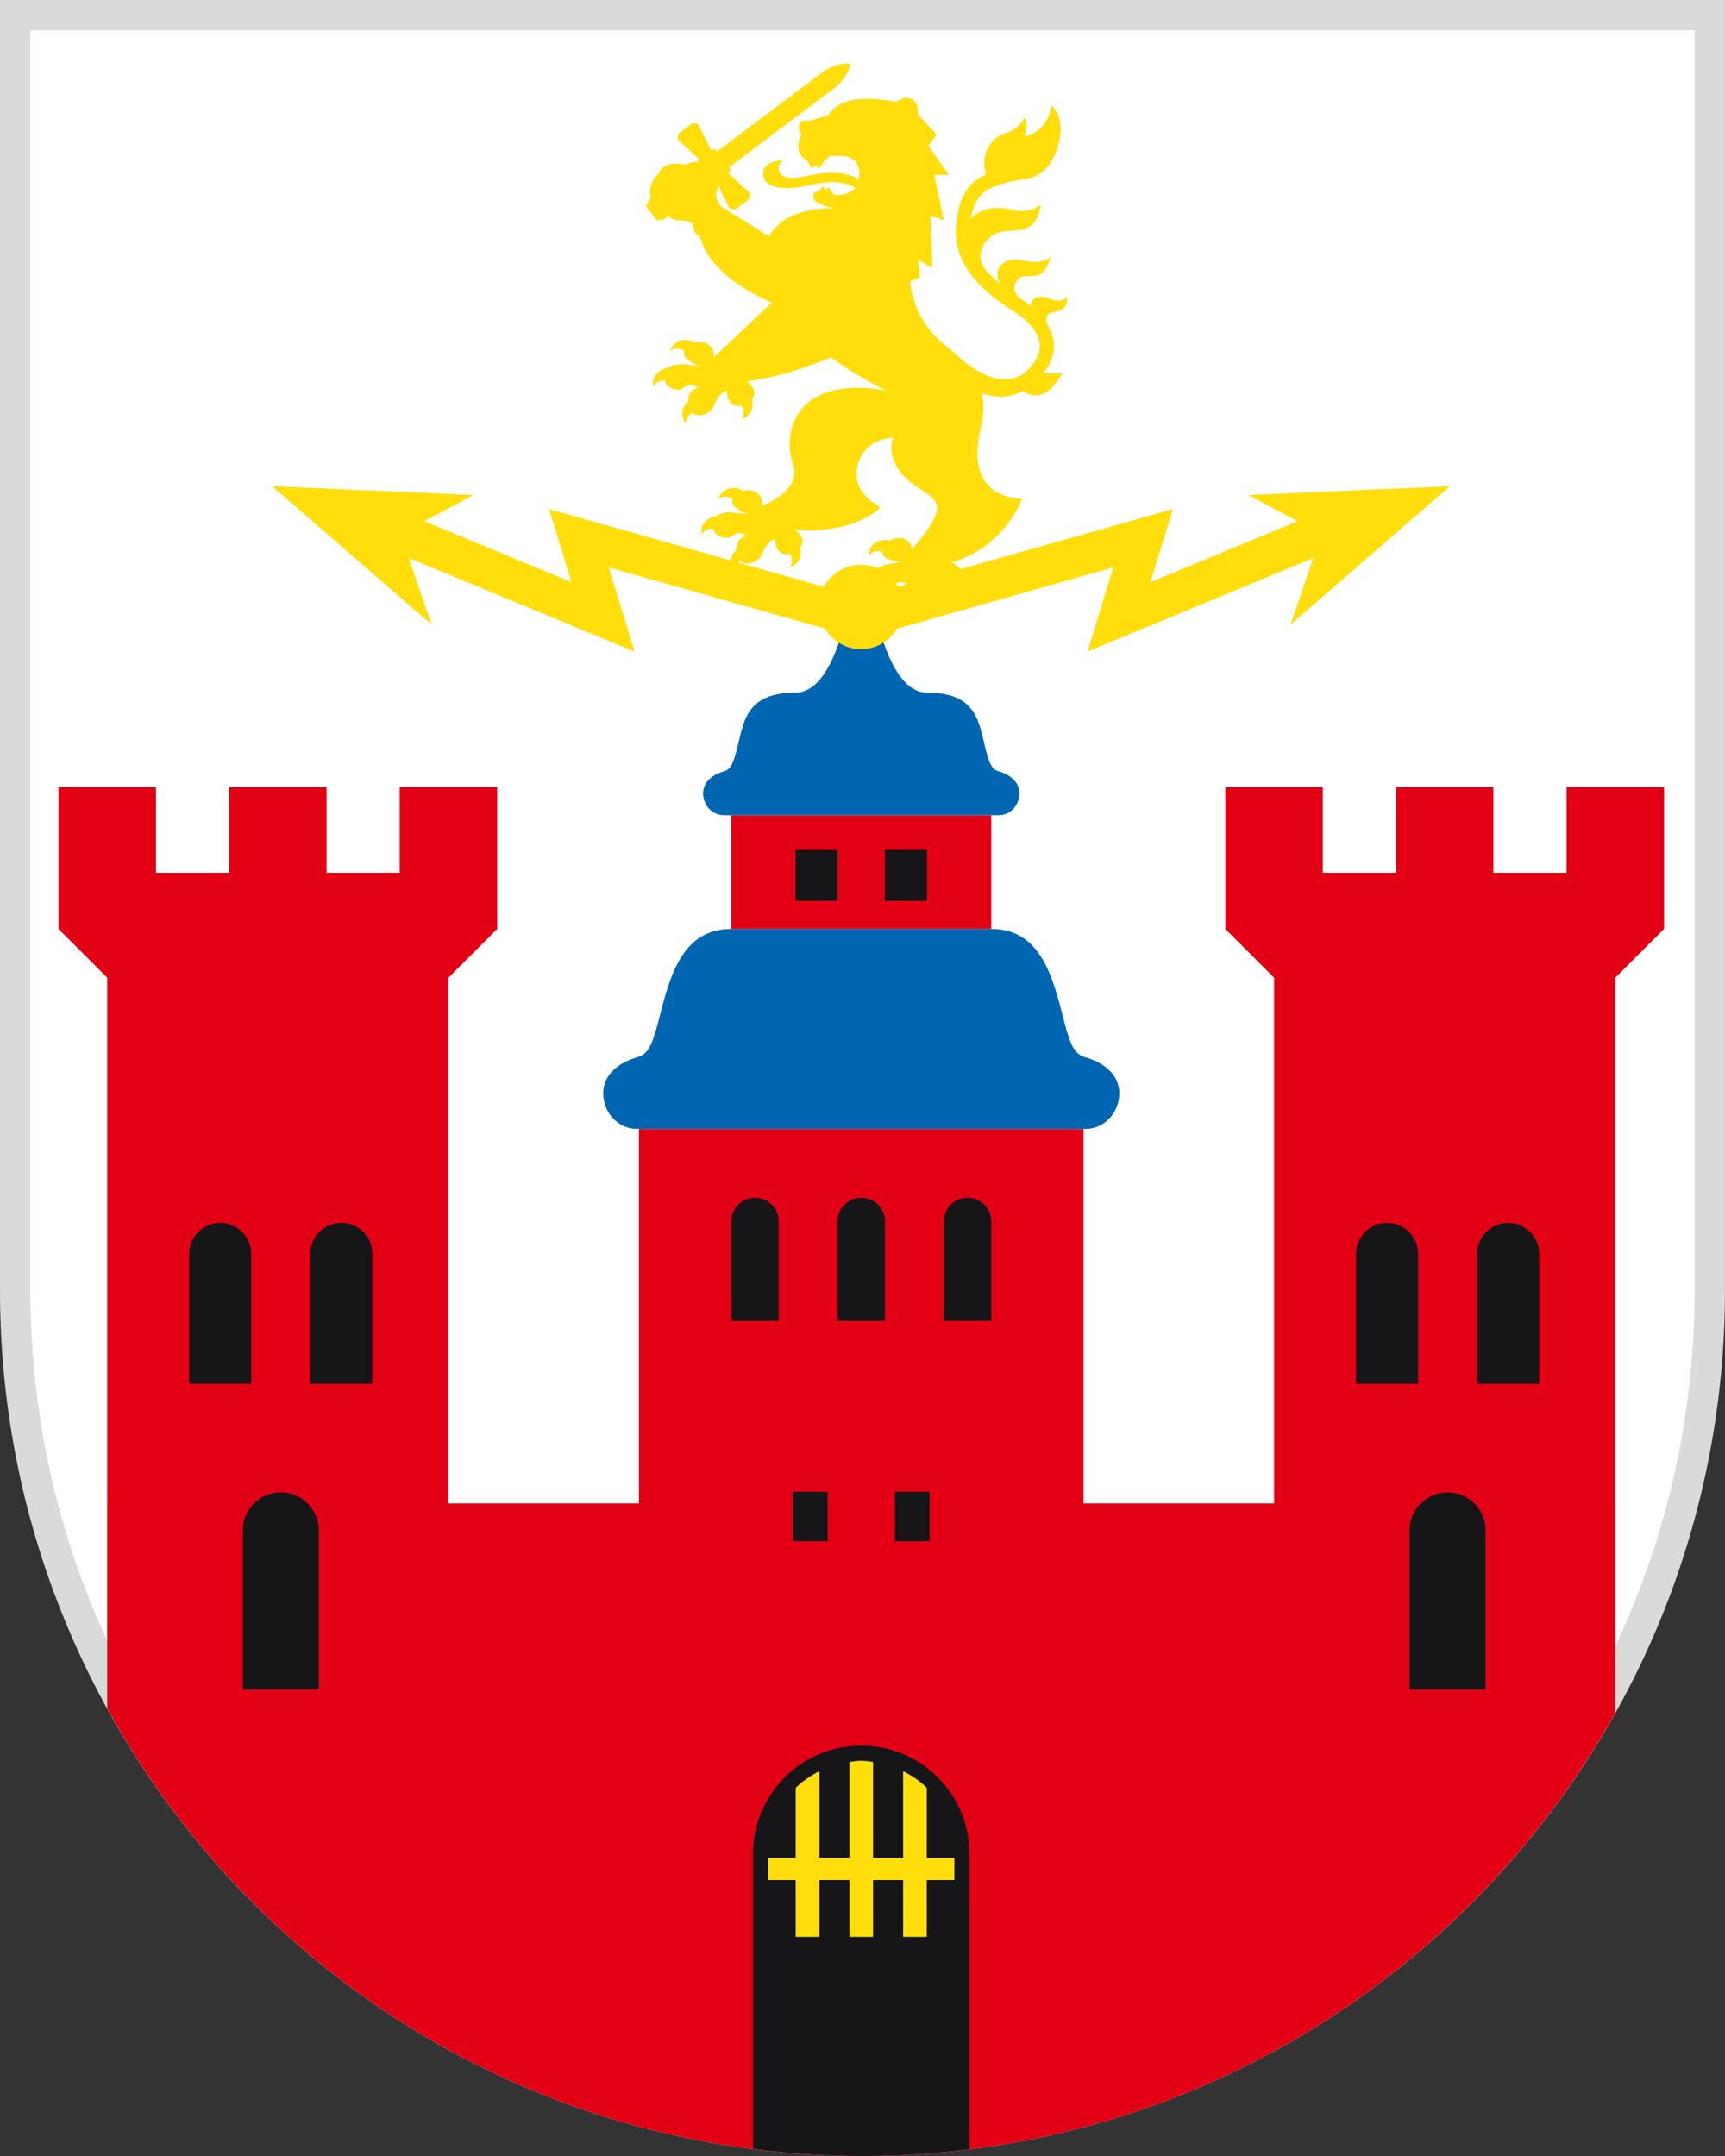 <?xml version="1.0" encoding="utf-8"?>
<!-- Generator: Adobe Illustrator 26.3.1, SVG Export Plug-In . SVG Version: 6.00 Build 0)  -->
<svg version="1.1" id="Ebene_1" xmlns="http://www.w3.org/2000/svg" xmlns:xlink="http://www.w3.org/1999/xlink" x="0px" y="0px"
	 viewBox="0 0 56.693 70.866" style="enable-background:new 0 0 56.693 70.866;" xml:space="preserve">
<rect x="0" y="0" width="56.693" height="70.866" fill="#333333" stroke="none"/>
<style type="text/css">
	.st0{fill:#FFFFFF;}
	.st1{fill:#D9DADA;}
	.st2{fill:#E30015;}
	.st3{fill:#161618;}
	.st4{fill:#0066B1;}
	.st5{fill:#FFDE0C;}
</style>
<g>
	<path class="st0" d="M28.347,70.366C12.992,70.366,0.5,57.83,0.5,42.421V0.5h55.693v41.921
		C56.193,57.83,43.701,70.366,28.347,70.366z"/>
	<path class="st1" d="M55.693,1v41.421c0,15.133-12.268,27.445-27.346,27.445S1,57.554,1,42.421V1H55.693 M56.693,0H0v42.421
		c0,15.71,12.691,28.445,28.346,28.445s28.346-12.735,28.346-28.445V0L56.693,0z"/>
</g>
<path class="st2" d="M51.485,28.688h-2.403v-2.816h-3.204v2.816h-2.403v-2.816h-3.204v2.816v1.845l1.602,1.602v17.282h-6.261V37.106
	H21v12.311h-6.261V32.135l1.602-1.602v-1.845v-2.816h-3.204v2.816h-2.403v-2.816H7.529v2.816H5.126v-2.816H1.922v2.816v1.845
	l1.602,1.602v17.282H3.523v6.74c4.829,8.769,14.133,14.709,24.824,14.709c10.632,0,19.891-5.877,24.742-14.566v-6.883h-0.001V32.135
	l1.602-1.602v-1.845v-2.816h-3.204V28.688z"/>
<path class="st3" d="M28.306,57.379c-1.964,0-3.556,1.592-3.556,3.556v9.695c1.179,0.15,2.377,0.236,3.597,0.236
	c1.191,0,2.363-0.082,3.516-0.226v-9.706C31.862,58.971,30.27,57.379,28.306,57.379z"/>
<path class="st3" d="M12.238,41.213c0-0.563-0.456-1.019-1.019-1.019s-1.019,0.456-1.019,1.019v4.272h2.039V41.213z"/>
<path class="st3" d="M8.257,41.213c0-0.563-0.456-1.019-1.019-1.019s-1.019,0.456-1.019,1.019v4.272h2.039V41.213z"/>
<path class="st3" d="M10.477,50.302c0-0.69-0.559-1.249-1.249-1.249c-0.69,0-1.249,0.559-1.249,1.249v5.232h2.497V50.302z"/>
<path class="st3" d="M50.586,41.213c0-0.563-0.456-1.019-1.019-1.019c-0.563,0-1.019,0.456-1.019,1.019v4.272h2.039V41.213z"/>
<path class="st3" d="M46.606,41.213c0-0.563-0.456-1.019-1.019-1.019s-1.019,0.456-1.019,1.019v4.272h2.039V41.213z"/>
<path class="st3" d="M48.825,50.302c0-0.69-0.559-1.249-1.249-1.249c-0.69,0-1.249,0.559-1.249,1.249v5.232h2.497V50.302z"/>
<path class="st3" d="M24.034,40.148c0-0.431,0.349-0.78,0.78-0.78c0.431,0,0.78,0.349,0.78,0.78v3.268h-1.56V40.148z"/>
<path class="st3" d="M27.526,40.148c0-0.431,0.349-0.78,0.78-0.78s0.78,0.349,0.78,0.78v3.268h-1.56V40.148z"/>
<path class="st3" d="M31.018,40.148c0-0.431,0.349-0.78,0.78-0.78s0.78,0.349,0.78,0.78v3.268h-1.56V40.148z"/>
<rect x="26.06" y="49.033" class="st3" width="1.141" height="1.626"/>
<rect x="29.41" y="49.033" class="st3" width="1.141" height="1.626"/>
<rect x="24.034" y="26.795" class="st2" width="8.544" height="3.738"/>
<path class="st4" d="M35.68,34.756c-0.35-0.097-0.496-0.363-0.707-1.189c-0.367-1.432-0.749-3.034-2.395-3.034h-8.544
	c-1.646,0-2.029,1.602-2.396,3.034c-0.211,0.826-0.357,1.092-0.707,1.189c-0.529,0.147-1.106,0.526-1.106,1.175
	c0,0.649,0.495,1.175,1.106,1.175h14.75c0.61,0,1.106-0.526,1.106-1.175C36.786,35.282,36.21,34.903,35.68,34.756z"/>
<path class="st4" d="M32.827,25.355c-0.215-0.059-0.304-0.223-0.433-0.729c-0.225-0.878-0.274-1.86-1.928-1.86
	c-1.274,0-1.722-2.816-1.722-2.816h-0.438h-0.438c0,0-0.448,2.816-1.722,2.816c-1.653,0-1.702,0.982-1.927,1.86
	c-0.13,0.506-0.219,0.669-0.433,0.729c-0.324,0.09-0.678,0.322-0.678,0.72c0,0.099,0.019,0.194,0.053,0.28
	c0.103,0.259,0.344,0.44,0.625,0.44h9.042c0.281,0,0.522-0.181,0.624-0.44c0.035-0.086,0.053-0.181,0.053-0.28
	C33.504,25.677,33.151,25.444,32.827,25.355z"/>
<rect x="26.145" y="27.936" class="st3" width="1.384" height="1.675"/>
<rect x="29.082" y="27.936" class="st3" width="1.384" height="1.675"/>
<path class="st5" d="M31.366,61.068H30.46v-2.303c-0.225-0.224-0.491-0.402-0.777-0.547v2.85h-0.989v-3.154
	c-0.129-0.017-0.255-0.039-0.388-0.039c-0.133,0-0.26,0.023-0.389,0.039v3.154h-0.989v-2.85c-0.286,0.146-0.552,0.324-0.777,0.548
	v2.302h-0.905v0.728h0.905v1.869h0.777v-1.869h0.989v1.869h0.777v-1.869h0.989v1.869h0.777v-1.869h0.906V61.068z"/>
<path class="st5" d="M47.652,15.981l-6.626,0.291l1.621,0.859l-4.835,2.004l0.737-2.404l-6.983,1.975
	c-0.1-0.143-0.307-0.214-0.307-0.214l-0.004-0.001c1.76-0.487,2.334-2.084,2.334-2.084c-1.389-0.118-1.643-1.088-1.366-2.285
	c0.108-0.464,0.126-0.85,0.046-1.2c0.184,0.069,0.396,0.116,0.622,0.116c0.237,0,0.49-0.062,0.742-0.194
	c0.077,0.083,0.204,0.161,0.436,0.151c0.498-0.02,0.843-0.723,0.843-0.723h-0.617c0.258-0.336,0.377-0.685,0.335-1.041
	c-0.024-0.205-0.106-0.386-0.206-0.553c0.009,0.006,0.014,0.012,0.023,0.018c0,0-0.211-0.376,0.192-0.44
	c0.308-0.049,0.435-0.157,0.443-0.51c0,0-0.151,0.255-0.604,0.064c-0.311-0.132-0.631-0.013-0.581,0.261
	c-0.103-0.084-0.203-0.156-0.287-0.211l-0.078-0.05c0,0-0.374-0.283-0.082-0.615c0.278-0.316,0.835,0.233,1.083-0.773
	c0,0-0.201,0.312-0.934,0.134c-0.452-0.11-1.031,0.145-0.739,0.771c-0.18-0.149-0.357-0.322-0.516-0.519
	c-0.113-0.182-0.267-0.581,0.184-0.999c0.557-0.516,1.453,0.221,1.689-1.084c0,0-0.379,0.324-0.973,0.165
	c-0.425-0.113-0.999-0.082-1.33,0.297c0.13-0.81,0.536-0.97,0.843-1.087c0.095-0.032,0.273-0.088,0.508-0.143
	c0.319-0.074,0.592-0.036,0.953-0.276c0.535-0.357,0.945-1.703,0.331-2.219c0,0-0.039,0.825-0.883,1.026c0,0,0.173-0.407,0-0.628
	c0,0-0.132,0.378-0.671,0.537c-0.394,0.116-0.824,0.708-0.574,1.327c-0.395,0.174-0.937,0.545-1.005,1.77
	c-0.081,1.459,1.287,2.342,1.871,2.719l0.076,0.049c0.224,0.146,0.75,0.539,0.808,1.026c0.031,0.265-0.083,0.54-0.34,0.817
	c-0.813,0.878-1.981-0.056-2.349-0.407l0.005,0.013c-0.123-0.114-0.258-0.23-0.41-0.35c-1.127-0.885-1.162-2.099-1.162-2.099
	s-0.002-0.008-0.002-0.009l0.325-0.14l-0.064-0.572l0.473,0.262L30.58,7.102l0.433,0.128L30.71,5.749h0.474l-0.672-0.953
	l0.277-0.373L30.17,3.768c0.015-0.243-0.04-0.464-0.266-0.538c-0.146-0.047-0.301,0.013-0.44,0.116
	c-0.502-0.09-1.237-0.169-1.715,0.02c-0.387,0.153-0.514,0.411-0.514,0.411l-0.633,0.199c0,0-0.269-0.087-0.33,0.121
	c-0.061,0.208,0.078,0.321,0.078,0.321c-0.062,0.092-0.092,0.177-0.104,0.254c-0.009,0.04-0.014,0.081-0.014,0.123
	c0,0.224,0.132,0.412,0.319,0.506c-0.004-0.002-0.01-0.001-0.014-0.004l0.138,0.228c0.009,0.015,0.025,0.016,0.036,0.001
	l0.066-0.092c0.01-0.015,0.029-0.015,0.041-0.001l0.082,0.095c0.012,0.014,0.03,0.013,0.039-0.002L27.1,5.28
	c-0.003,0.002-0.006,0.001-0.009,0.003c0.07-0.042,0.134-0.094,0.181-0.161h0.405c0,0,0.664-0.007,0.555,0.754
	c-0.001,0.009-0.007,0.014-0.008,0.023c-0.16-0.104-0.5-0.26-1.073-0.215c-0.669,0.053-1.202,0.304-1.461,0.064
	c-0.259-0.24,0.048-0.484,0.048-0.484s-0.686,0.002-0.658,0.479c0.028,0.477,0.807,0.496,1.261,0.398
	c0.639-0.139,1.207-0.272,1.772,0.027c-0.161,0.213-0.446,0.253-0.712,0.232c0-0.001,0-0.001,0-0.002l-0.148-0.219
	c-0.011-0.017-0.032-0.018-0.046-0.004l-0.041,0.044c-0.014,0.015-0.035,0.014-0.047-0.003l-0.048-0.065
	c-0.012-0.016-0.033-0.017-0.046-0.001l-0.127,0.152c-0.045-0.014-0.076-0.025-0.076-0.025c-0.393,0.428,0.613,0.567,0.613,0.567
	s-1.576-0.103-2.164,0.921l-1.564-0.968c0,0-0.292-0.334-0.114-0.596c0,0,0-0.059-0.009-0.139l0.396,0.801l0.186,0.023l0.462-0.348
	l0.029-0.185l-0.72-0.657l0.029-0.022c0.042-0.032,0.051-0.092,0.019-0.134l-0.063-0.083l0.035,0.046l3.263-2.454
	c0,0,0.65-0.397,0.722-0.951c-0.553-0.084-1.114,0.43-1.114,0.43l-3.263,2.454l-0.028-0.037c-0.032-0.042-0.092-0.051-0.134-0.019
	l-0.029,0.022l-0.431-0.874l-0.186-0.023l-0.462,0.348l-0.029,0.185l0.72,0.657l-0.029,0.022c-0.02,0.015-0.03,0.036-0.035,0.059
	c-0.173-0.008-0.321,0.052-0.362,0.098c0,0-0.351-0.102-0.624,0.009C21.661,5.539,21.669,5.7,21.669,5.7s-0.191,0.114-0.245,0.336
	c-0.018,0.026-0.029,0.049-0.029,0.049s-0.082,0.213,0.002,0.412l-0.046,0.028l-0.116,0.256l0.348,0.462l0.278-0.041l0.117-0.108
	c0.012,0.024,0.09,0.148,0.379,0.153c0.318,0.005,0.411,0.105,0.411,0.105s-0.01,0.333,0.234,0.412
	c0.329,1.377,2.318,2.165,2.364,2.183l-1.918,1.804c0.078-0.375-0.296-0.592-0.635-0.481c0.006-0.002,0.01-0.008,0.016-0.01
	c-0.036-0.031-0.074-0.046-0.074-0.046s-0.532-0.214-0.737,0.321c0,0,0.207-0.173,0.472-0.001c0.014-0.039,0.04-0.08,0.083-0.122
	c-0.363,0.361,0.412,0.614,0.412,0.614c-0.303-0.001-0.747-0.155-0.996,0.058c-0.005,0-0.015,0.001-0.015,0.001
	s-0.571,0.053-0.508,0.623c0,0,0.102-0.211,0.377-0.209c0.063,0.273,0.446,0.386,0.614,0.255c0.285-0.222,0.488,0.003,0.488,0.003
	c-0.242,0.027-0.326,0.228-0.327,0.432c-0.117,0.112-0.324,0.383-0.074,0.735c0,0-0.013-0.224,0.211-0.357
	c0.192,0.174,0.613,0.07,0.736-0.282c0.132-0.377,0.388-0.444,0.388-0.444c0.04,0.41,0.232,0.563,0.495,0.485
	c0.149,0.254-0.002,0.452-0.002,0.452c0.418-0.16,0.38-0.516,0.343-0.666c0.246-0.278-0.163-0.574-0.163-0.574
	c1.191-0.163,2.271-0.586,2.751-0.794c1.013,0.73,1.836,1.096,1.861,1.108c-0.078-0.019-1.561-0.371-2.525,0.317
	c-0.645,0.46-0.828,1.381-0.582,2.068c0.33,0.926-1.022,1.384-1.022,1.384c0.078-0.375-0.296-0.592-0.635-0.481
	c0.006-0.002,0.011-0.008,0.016-0.01c-0.036-0.031-0.074-0.046-0.074-0.046s-0.532-0.214-0.737,0.321c0,0,0.207-0.173,0.472-0.001
	c0.013-0.036,0.039-0.074,0.077-0.113c-0.341,0.356,0.418,0.605,0.418,0.605c-0.303-0.001-0.747-0.155-0.996,0.058
	c-0.005,0-0.015,0.001-0.015,0.001s-0.571,0.053-0.508,0.623c0,0,0.102-0.211,0.377-0.209c0.063,0.273,0.446,0.386,0.614,0.255
	c0.285-0.222,0.488,0.003,0.488,0.003c-0.242,0.027-0.326,0.228-0.327,0.432c-0.071,0.068-0.169,0.195-0.185,0.361l-5.976-1.69
	l0.737,2.404l-4.835-2.004l1.621-0.859l-6.626-0.291l5.243,4.551l-0.748-2.19l7.419,3.076l-0.847-2.766l7.104,2.01
	c0.243,0.404,0.681,0.677,1.187,0.677s0.944-0.273,1.187-0.677l7.104-2.01l-0.847,2.766l7.419-3.076l-0.748,2.19L47.652,15.981z
	 M26.803,5.367L26.803,5.367C26.804,5.367,26.804,5.367,26.803,5.367C26.804,5.367,26.804,5.367,26.803,5.367z M27.352,6.394
	c-0.077-0.008-0.147-0.018-0.214-0.032C27.203,6.376,27.276,6.387,27.352,6.394z M27.076,6.35c-0.066-0.015-0.12-0.029-0.162-0.043
	C26.955,6.32,27.013,6.335,27.076,6.35z M28.119,6.161c0.04-0.055,0.064-0.129,0.085-0.207C28.184,6.032,28.159,6.106,28.119,6.161z
	 M29.509,19.289c-0.019-0.035-0.035-0.072-0.057-0.105c0.17-0.102,0.331-0.014,0.331-0.014c-0.032,0.014-0.041,0.042-0.066,0.06
	L29.509,19.289z M27.079,19.289l-2.829-0.8c0.021-0.019,0.06-0.032,0.088-0.049c0.192,0.174,0.613,0.069,0.736-0.282
	c0.132-0.377,0.388-0.444,0.388-0.444c0.04,0.41,0.232,0.563,0.495,0.485c0.149,0.254-0.002,0.452-0.002,0.452
	c0.418-0.16,0.38-0.516,0.343-0.666c0.246-0.278-0.163-0.574-0.163-0.574c1.947,0.171,2.81-0.738,2.81-0.738
	s-0.89-0.411-0.786-1.214c0.136-1.05,1.159-1.074,1.201-1.075c-0.156,0.26-0.069,0.902,0.434,1.352
	c0.503,0.451,0.971,0.538,1.006,0.954c0.034,0.408-0.796,1.329-0.827,1.364c-0.038-0.368-0.44-0.469-0.729-0.282
	c-0.045-0.021-0.088-0.024-0.088-0.024s-0.572-0.051-0.612,0.521c0,0,0.148-0.226,0.451-0.137c0.002-0.042,0.015-0.088,0.044-0.141
	c-0.243,0.451,0.572,0.468,0.572,0.468c-0.227,0.068-0.554,0.082-0.775,0.211c-0.166-0.07-0.349-0.109-0.541-0.109
	C27.767,18.56,27.314,18.857,27.079,19.289z"/>
</svg>

